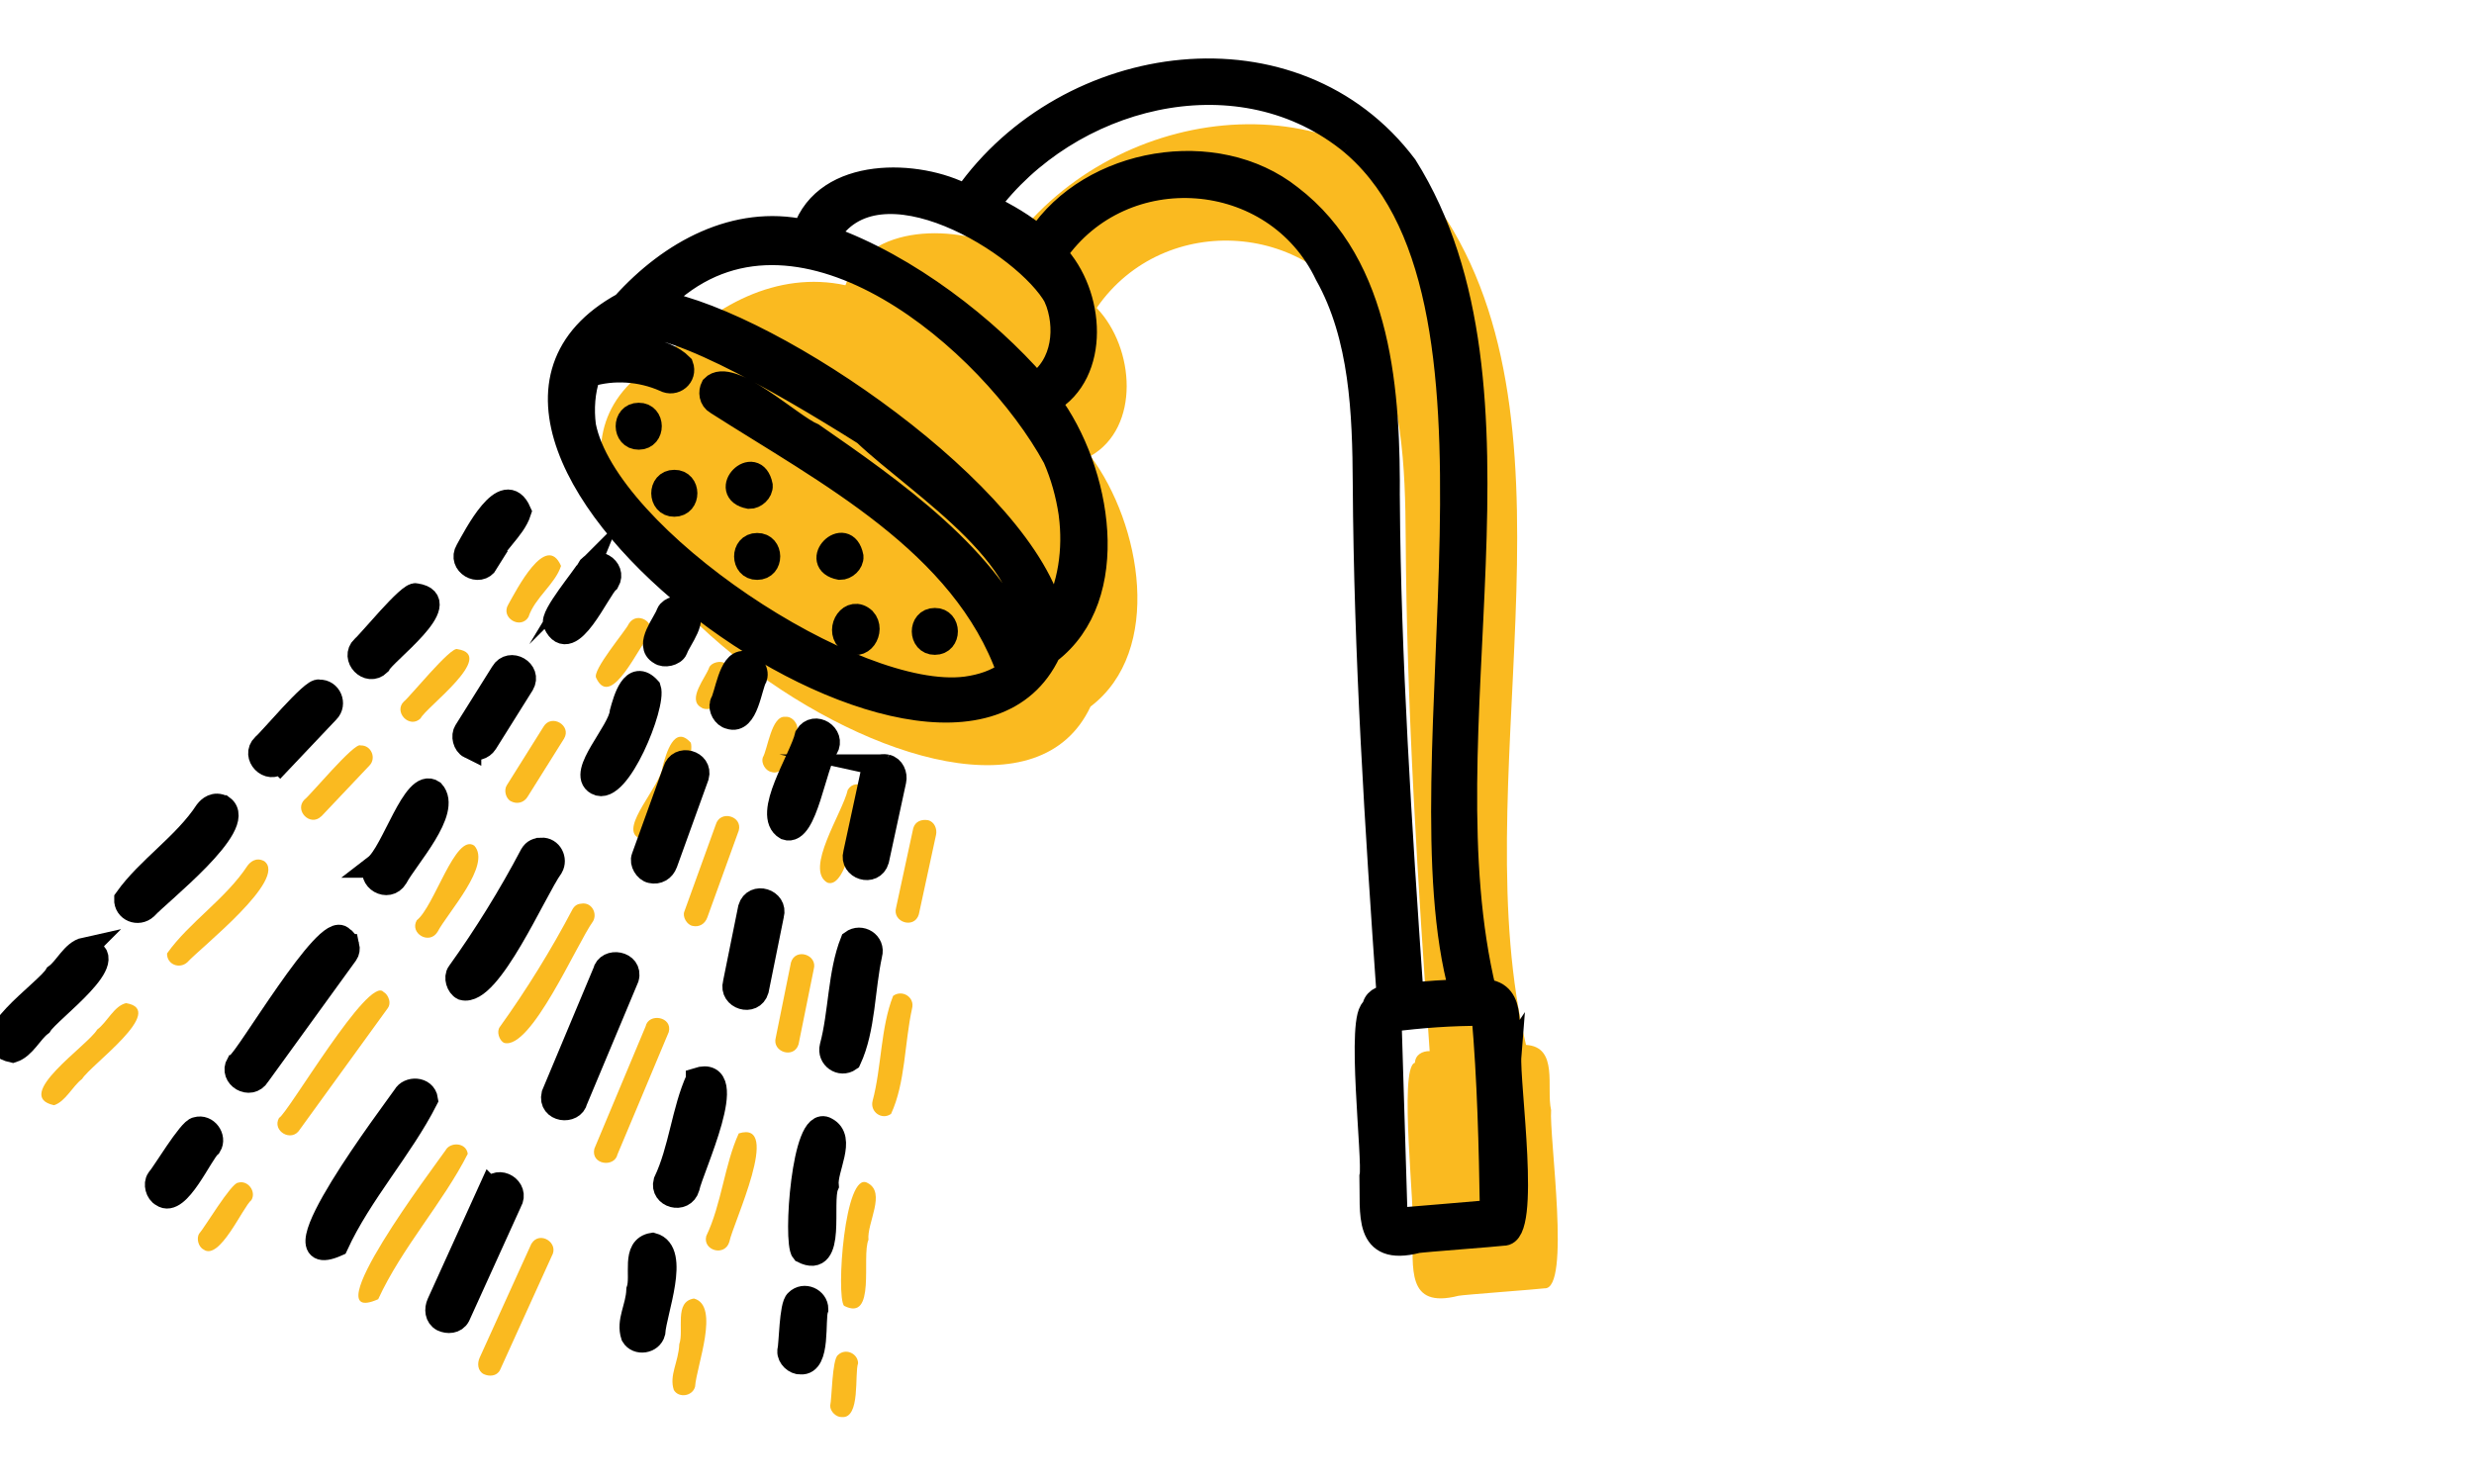 <svg width="80" height="48" viewBox="0 0 80 48" fill="none" xmlns="http://www.w3.org/2000/svg">
<g clip-path="url(#clip0_4134_211)">
<path d="M50.156 35.901C49.993 35.185 50.41 33.862 49.346 33.797C47.324 25.423 51.307 14.313 46.795 7.128C43.213 2.362 35.857 3.384 32.554 8.09C31.03 7.273 28.042 7.17 27.339 9.226C25.136 8.749 23.026 9.876 21.489 11.584C13.279 16.077 32.036 29.715 35.263 22.855C37.634 21.049 36.903 16.955 35.263 14.752C36.878 13.83 36.701 11.256 35.462 9.96C37.644 6.786 42.562 7.14 44.227 10.639C45.354 12.648 45.442 15.124 45.455 17.389C45.487 22.954 45.85 28.572 46.23 33.998C45.995 33.994 45.768 34.112 45.753 34.376C45.211 34.508 45.789 39.332 45.671 39.802C45.707 41.003 45.453 42.347 47.162 41.912C47.309 41.879 49.73 41.702 49.946 41.671C50.805 41.719 50.089 36.761 50.157 35.898L50.156 35.901Z" fill="#FABA20"/>
<path d="M28.053 38.263C27.312 37.83 27.029 41.919 27.293 42.236C28.345 42.775 27.849 40.636 28.083 40.102C28.026 39.561 28.666 38.574 28.053 38.263Z" fill="#FABA20"/>
<path d="M22.394 29.948C22.608 29.996 22.795 29.889 22.873 29.673L23.889 26.863C24.017 26.393 23.284 26.187 23.145 26.674L22.129 29.484C22.06 29.656 22.217 29.916 22.394 29.948Z" fill="#FABA20"/>
<path d="M23.203 22.754C23.306 22.441 23.934 21.719 23.457 21.461C23.31 21.352 23.003 21.425 22.932 21.591C22.829 21.904 22.201 22.626 22.678 22.884C22.808 22.989 23.136 22.922 23.203 22.754Z" fill="#FABA20"/>
<path d="M18.841 29.224C18.707 29.23 18.602 29.261 18.516 29.406C17.823 30.723 17.031 32.005 16.162 33.217C16.05 33.364 16.141 33.656 16.302 33.732C17.17 33.973 18.642 30.542 19.177 29.799C19.318 29.555 19.148 29.205 18.843 29.223L18.841 29.224Z" fill="#FABA20"/>
<path d="M23.887 36.663C23.427 37.671 23.335 38.939 22.838 39.98C22.714 40.447 23.44 40.657 23.585 40.165C23.703 39.565 25.303 36.212 23.887 36.661V36.663Z" fill="#FABA20"/>
<path d="M22.44 42.001C21.785 42.103 22.127 43.021 21.965 43.479C21.942 44.056 21.631 44.48 21.789 44.959C21.945 45.228 22.396 45.163 22.476 44.852C22.52 44.186 23.293 42.229 22.44 42.001Z" fill="#FABA20"/>
<path d="M7.697 38.255C7.475 38.263 6.589 39.748 6.444 39.897C6.341 40.048 6.414 40.331 6.582 40.415C7.101 40.795 7.851 39.042 8.13 38.815C8.294 38.546 8.019 38.158 7.697 38.255Z" fill="#FABA20"/>
<path d="M8.54 27.852C8.279 27.714 8.094 27.882 8.006 27.997C7.301 29.074 6.116 29.83 5.402 30.838C5.39 31.193 5.804 31.359 6.062 31.12C6.478 30.66 9.327 28.428 8.542 27.852H8.54Z" fill="#FABA20"/>
<path d="M17.187 40.22L15.511 43.913C15.427 44.098 15.444 44.34 15.64 44.445C15.814 44.528 16.059 44.52 16.166 44.319L17.842 40.627C18.092 40.201 17.451 39.796 17.189 40.222L17.187 40.22Z" fill="#FABA20"/>
<path d="M16.525 25.918C16.718 26.021 16.941 25.962 17.055 25.78L18.241 23.888C18.491 23.464 17.829 23.075 17.575 23.506L16.389 25.398C16.284 25.555 16.355 25.835 16.525 25.919V25.918Z" fill="#FABA20"/>
<path d="M17.09 19.953C17.298 19.328 17.951 18.895 18.142 18.305C17.657 17.196 16.699 19.086 16.435 19.554C16.176 19.985 16.838 20.377 17.092 19.953H17.09Z" fill="#FABA20"/>
<path d="M14.41 37.203C14.07 37.694 10.062 42.985 12.229 42.023C12.995 40.356 14.326 38.899 15.126 37.32C15.069 36.936 14.549 36.94 14.41 37.203Z" fill="#FABA20"/>
<path d="M21.428 24.789C21.375 25.415 20.03 26.762 20.636 27.094C21.331 27.489 22.517 24.556 22.337 24.022C21.8 23.422 21.539 24.383 21.428 24.789Z" fill="#FABA20"/>
<path d="M30.006 26.529C29.808 26.494 29.594 26.563 29.531 26.79L28.976 29.36C28.846 29.83 29.569 30.061 29.712 29.574L30.268 27.004C30.31 26.813 30.215 26.574 30.005 26.529H30.006Z" fill="#FABA20"/>
<path d="M10.39 26.406L11.942 24.766C12.183 24.526 12.005 24.096 11.658 24.111C11.467 23.991 9.991 25.772 9.85 25.858C9.5 26.204 10.029 26.756 10.388 26.404L10.39 26.406Z" fill="#FABA20"/>
<path d="M4.082 32.445C3.689 32.531 3.465 33.066 3.143 33.301C2.843 33.816 0.38 35.453 1.747 35.748C2.119 35.63 2.343 35.134 2.656 34.897C2.933 34.441 5.417 32.671 4.08 32.447L4.082 32.445Z" fill="#FABA20"/>
<path d="M12.582 32.34C12.555 32.228 12.487 32.132 12.403 32.086C11.925 31.523 9.304 36.022 9.023 36.159C8.783 36.577 9.432 36.97 9.697 36.531L12.544 32.602C12.592 32.535 12.607 32.44 12.584 32.34H12.582Z" fill="#FABA20"/>
<path d="M13.476 29.768C13.237 30.187 13.883 30.576 14.15 30.139C14.484 29.507 15.902 27.976 15.337 27.353C14.725 26.929 14.045 29.329 13.474 29.768H13.476Z" fill="#FABA20"/>
<path d="M13.601 23.235C13.761 22.886 16.076 21.192 14.793 20.997C14.592 20.881 13.206 22.595 13.063 22.687C12.713 23.025 13.242 23.586 13.601 23.235Z" fill="#FABA20"/>
<path d="M28.88 32.212C28.474 33.236 28.508 34.523 28.216 35.611C28.128 35.962 28.514 36.241 28.813 36.029C29.277 35.031 29.249 33.73 29.491 32.627C29.594 32.253 29.172 31.997 28.88 32.212Z" fill="#FABA20"/>
<path d="M28.067 25.956C28.315 25.534 27.677 25.121 27.414 25.547C27.244 26.294 26.006 28.113 26.753 28.549C27.4 28.778 27.681 26.458 28.067 25.956Z" fill="#FABA20"/>
<path d="M20.876 33.2L19.219 37.156C19.097 37.679 19.874 37.772 19.968 37.337L21.625 33.381C21.758 32.883 20.974 32.749 20.876 33.2Z" fill="#FABA20"/>
<path d="M25.771 23.663C25.842 23.441 25.634 23.162 25.391 23.185C24.942 23.145 24.824 24.237 24.666 24.501C24.605 24.674 24.748 24.928 24.931 24.965C25.487 25.158 25.597 23.957 25.771 23.663Z" fill="#FABA20"/>
<path d="M20.33 20.182C20.25 20.381 19.126 21.694 19.28 21.931C19.771 22.983 20.695 20.812 21 20.558C21.239 20.14 20.594 19.739 20.328 20.184L20.33 20.182Z" fill="#FABA20"/>
<path d="M25.577 31.13L25.086 33.559C24.954 34.028 25.68 34.259 25.823 33.776L26.314 31.348C26.446 30.878 25.72 30.647 25.577 31.13Z" fill="#FABA20"/>
<path d="M27.094 43.831C26.907 43.97 26.899 45.247 26.846 45.461C26.837 45.652 27.043 45.847 27.226 45.835C27.833 45.883 27.627 44.43 27.747 44.096C27.745 43.779 27.339 43.588 27.094 43.831Z" fill="#FABA20"/>
<path d="M48.819 34.148C48.656 33.432 49.073 32.109 48.009 32.044C45.987 23.67 49.97 12.56 45.458 5.375C41.877 0.61 34.52 1.631 31.217 6.338C29.693 5.52 26.705 5.417 26.003 7.474C23.799 6.996 21.689 8.123 20.152 9.832C11.942 14.324 30.699 27.962 33.926 21.102C36.297 19.296 35.566 15.203 33.926 12.999C35.541 12.077 35.364 9.503 34.125 8.207C36.307 5.034 41.225 5.387 42.89 8.886C44.017 10.895 44.105 13.371 44.118 15.636C44.151 21.201 44.513 26.819 44.893 32.245C44.658 32.241 44.431 32.359 44.416 32.623C43.874 32.755 44.452 37.58 44.334 38.049C44.37 39.25 44.116 40.594 45.825 40.159C45.972 40.127 48.393 39.949 48.609 39.918C49.468 39.966 48.752 35.008 48.821 34.145L48.819 34.148ZM33.181 20.993C32.08 18.072 28.832 15.821 26.289 14.057C25.579 13.763 23.622 11.896 23.037 12.508C22.948 12.68 22.973 12.925 23.173 13.037C26.717 15.304 31.139 17.562 32.612 21.738C32.214 22.038 31.732 22.189 31.24 22.257C27.629 22.723 19.606 17.389 18.896 13.771C18.827 13.228 18.864 12.663 19.041 12.144C19.832 11.898 20.727 11.96 21.489 12.298C21.808 12.472 22.178 12.174 22.047 11.823C21.443 11.212 20.322 11.225 19.503 11.26C19.725 11.021 20.284 10.666 20.284 10.666C21.218 10.017 25.197 12.295 27.95 14.03C29.756 15.745 33.842 18.185 33.183 20.993H33.181ZM34.096 14.813C34.344 15.38 34.512 15.983 34.604 16.596L34.61 16.646C34.757 17.772 34.589 18.962 34.043 19.945C33.17 16.039 25.073 10.454 21.296 9.767C21.434 9.652 21.621 9.49 21.758 9.381C25.982 5.845 32.023 11.017 34.094 14.809L34.096 14.813ZM34.129 9.622C34.526 10.565 34.407 11.81 33.497 12.422C31.929 10.626 29.39 8.606 26.747 7.665C28.357 4.902 33.197 7.924 34.13 9.622H34.129ZM44.889 16.186C44.916 12.755 44.679 8.6 41.733 6.353C39.316 4.436 35.263 5.133 33.586 7.678C33.128 7.292 32.574 6.954 31.933 6.653C34.545 3.122 39.927 1.69 43.557 4.516L43.551 4.524L43.559 4.516C49.691 9.371 45.187 24.64 47.236 32.054C46.711 32.065 46.191 32.102 45.655 32.157C45.275 26.685 44.926 21.228 44.891 16.188L44.889 16.186ZM45.143 39.445C45.088 37.711 45.002 34.769 44.947 33.003C45.943 32.873 46.951 32.8 47.958 32.806C48.145 34.937 48.194 37.058 48.229 39.185C47.954 39.208 45.342 39.433 45.143 39.445Z" fill="black" stroke="black" stroke-width="0.75" stroke-miterlimit="10"/>
<path d="M26.716 36.508C25.975 36.075 25.692 40.165 25.956 40.482C27.008 41.02 26.512 38.882 26.747 38.347C26.689 37.807 27.329 36.82 26.716 36.508Z" fill="black" stroke="black" stroke-width="0.75" stroke-miterlimit="10"/>
<path d="M30.229 20.806C30.729 20.808 30.717 20.031 30.229 20.039C29.728 20.037 29.742 20.812 30.229 20.806Z" fill="black" stroke="black" stroke-width="0.75" stroke-miterlimit="10"/>
<path d="M21.057 28.193C21.271 28.241 21.458 28.134 21.537 27.918L22.552 25.108C22.68 24.638 21.947 24.432 21.808 24.919L20.792 27.729C20.723 27.901 20.88 28.161 21.057 28.193Z" fill="black" stroke="black" stroke-width="0.75" stroke-miterlimit="10"/>
<path d="M21.867 20.999C21.97 20.686 22.598 19.964 22.121 19.707C21.974 19.598 21.667 19.67 21.596 19.836C21.493 20.149 20.865 20.871 21.342 21.129C21.472 21.234 21.8 21.167 21.867 20.999Z" fill="black" stroke="black" stroke-width="0.75" stroke-miterlimit="10"/>
<path d="M17.504 27.47C17.37 27.476 17.265 27.506 17.18 27.651C16.486 28.969 15.694 30.25 14.825 31.462C14.713 31.609 14.804 31.901 14.965 31.978C15.833 32.218 17.305 28.787 17.84 28.044C17.981 27.8 17.811 27.451 17.506 27.468L17.504 27.47Z" fill="black" stroke="black" stroke-width="0.75" stroke-miterlimit="10"/>
<path d="M22.551 34.908C22.091 35.916 21.999 37.184 21.503 38.225C21.378 38.693 22.104 38.903 22.249 38.41C22.367 37.81 23.967 34.458 22.551 34.907V34.908Z" fill="black" stroke="black" stroke-width="0.75" stroke-miterlimit="10"/>
<path d="M21.103 40.249C20.448 40.35 20.79 41.268 20.628 41.727C20.605 42.303 20.294 42.727 20.452 43.206C20.609 43.475 21.059 43.41 21.139 43.099C21.183 42.433 21.956 40.476 21.103 40.249Z" fill="black" stroke="black" stroke-width="0.75" stroke-miterlimit="10"/>
<path d="M6.36 36.503C6.138 36.51 5.252 37.996 5.107 38.145C5.004 38.295 5.077 38.578 5.245 38.662C5.764 39.042 6.514 37.289 6.793 37.062C6.957 36.793 6.682 36.405 6.36 36.503Z" fill="black" stroke="black" stroke-width="0.75" stroke-miterlimit="10"/>
<path d="M7.204 26.097C6.942 25.96 6.757 26.128 6.669 26.242C5.964 27.319 4.779 28.075 4.065 29.083C4.053 29.438 4.468 29.604 4.725 29.366C5.142 28.906 7.99 26.674 7.205 26.097H7.204Z" fill="black" stroke="black" stroke-width="0.75" stroke-miterlimit="10"/>
<path d="M20.654 13.402C20.154 13.4 20.165 14.177 20.654 14.17C21.154 14.171 21.143 13.394 20.654 13.402Z" fill="black" stroke="black" stroke-width="0.75" stroke-miterlimit="10"/>
<path d="M24.484 18.381C24.984 18.384 24.973 17.606 24.484 17.614C23.984 17.612 23.995 18.389 24.484 18.381Z" fill="black" stroke="black" stroke-width="0.75" stroke-miterlimit="10"/>
<path d="M27.163 18.381C27.354 18.385 27.561 18.198 27.547 18.002C27.343 17.003 26.184 18.192 27.163 18.381Z" fill="black" stroke="black" stroke-width="0.75" stroke-miterlimit="10"/>
<path d="M24.229 16.084C24.42 16.088 24.626 15.901 24.613 15.705C24.408 14.706 23.249 15.896 24.229 16.084Z" fill="black" stroke="black" stroke-width="0.75" stroke-miterlimit="10"/>
<path d="M21.805 15.571C21.304 15.569 21.316 16.346 21.805 16.339C22.305 16.34 22.293 15.563 21.805 15.571Z" fill="black" stroke="black" stroke-width="0.75" stroke-miterlimit="10"/>
<path d="M27.4 20.692C27.843 21.091 28.29 20.396 27.948 20.025C27.507 19.626 27.058 20.321 27.4 20.692Z" fill="black" stroke="black" stroke-width="0.75" stroke-miterlimit="10"/>
<path d="M15.851 38.467L14.175 42.16C14.091 42.345 14.108 42.588 14.305 42.693C14.478 42.775 14.723 42.767 14.83 42.567L16.506 38.874C16.756 38.448 16.114 38.044 15.853 38.469L15.851 38.467Z" fill="black" stroke="black" stroke-width="0.75" stroke-miterlimit="10"/>
<path d="M15.188 24.163C15.381 24.266 15.604 24.207 15.719 24.025L16.904 22.133C17.154 21.709 16.492 21.32 16.238 21.752L15.052 23.644C14.947 23.8 15.018 24.081 15.188 24.165V24.163Z" fill="black" stroke="black" stroke-width="0.75" stroke-miterlimit="10"/>
<path d="M15.753 18.2C15.961 17.576 16.614 17.142 16.805 16.552C16.32 15.443 15.362 17.333 15.098 17.801C14.839 18.233 15.501 18.624 15.755 18.2H15.753Z" fill="black" stroke="black" stroke-width="0.75" stroke-miterlimit="10"/>
<path d="M13.073 35.449C12.733 35.94 8.725 41.23 10.892 40.268C11.658 38.601 12.989 37.144 13.789 35.565C13.732 35.181 13.212 35.185 13.073 35.449Z" fill="black" stroke="black" stroke-width="0.75" stroke-miterlimit="10"/>
<path d="M20.091 23.036C20.038 23.663 18.694 25.009 19.299 25.341C19.994 25.736 21.18 22.803 21 22.269C20.463 21.669 20.202 22.63 20.091 23.036Z" fill="black" stroke="black" stroke-width="0.75" stroke-miterlimit="10"/>
<path d="M28.67 24.776C28.471 24.741 28.257 24.81 28.194 25.037L27.639 27.607C27.509 28.077 28.232 28.308 28.375 27.821L28.931 25.251C28.973 25.06 28.878 24.822 28.668 24.776H28.67Z" fill="black" stroke="black" stroke-width="0.75" stroke-miterlimit="10"/>
<path d="M9.054 24.652L10.607 23.012C10.847 22.771 10.669 22.341 10.322 22.357C10.131 22.236 8.655 24.018 8.514 24.104C8.164 24.449 8.693 25.001 9.052 24.65L9.054 24.652Z" fill="black" stroke="black" stroke-width="0.75" stroke-miterlimit="10"/>
<path d="M2.745 30.693C2.352 30.779 2.129 31.313 1.806 31.548C1.506 32.064 -0.957 33.7 0.41 33.996C0.783 33.877 1.006 33.381 1.319 33.144C1.596 32.688 4.08 30.918 2.743 30.695L2.745 30.693Z" fill="black" stroke="black" stroke-width="0.75" stroke-miterlimit="10"/>
<path d="M11.245 30.588C11.219 30.475 11.15 30.38 11.066 30.334C10.588 29.77 7.967 34.269 7.686 34.406C7.446 34.824 8.095 35.218 8.36 34.779L11.207 30.849C11.255 30.782 11.27 30.687 11.247 30.588H11.245Z" fill="black" stroke="black" stroke-width="0.75" stroke-miterlimit="10"/>
<path d="M12.139 28.016C11.9 28.434 12.546 28.823 12.813 28.386C13.147 27.754 14.566 26.223 14.001 25.601C13.388 25.177 12.708 27.577 12.137 28.016H12.139Z" fill="black" stroke="black" stroke-width="0.75" stroke-miterlimit="10"/>
<path d="M12.265 21.48C12.426 21.131 14.74 19.437 13.457 19.243C13.256 19.126 11.87 20.841 11.727 20.932C11.377 21.27 11.906 21.832 12.265 21.48Z" fill="black" stroke="black" stroke-width="0.75" stroke-miterlimit="10"/>
<path d="M27.543 30.458C27.137 31.481 27.171 32.768 26.879 33.856C26.791 34.208 27.177 34.486 27.477 34.275C27.941 33.276 27.912 31.976 28.154 30.872C28.257 30.498 27.835 30.242 27.543 30.458Z" fill="black" stroke="black" stroke-width="0.75" stroke-miterlimit="10"/>
<path d="M26.73 24.203C26.978 23.781 26.34 23.369 26.077 23.794C25.907 24.541 24.67 26.36 25.416 26.796C26.063 27.025 26.344 24.705 26.73 24.203Z" fill="black" stroke="black" stroke-width="0.75" stroke-miterlimit="10"/>
<path d="M19.539 31.447L17.882 35.403C17.76 35.926 18.537 36.02 18.631 35.584L20.288 31.628C20.422 31.13 19.637 30.996 19.539 31.447Z" fill="black" stroke="black" stroke-width="0.75" stroke-miterlimit="10"/>
<path d="M24.435 21.908C24.506 21.686 24.298 21.408 24.055 21.431C23.607 21.391 23.488 22.483 23.33 22.746C23.269 22.92 23.412 23.174 23.595 23.21C24.151 23.403 24.262 22.202 24.435 21.908Z" fill="black" stroke="black" stroke-width="0.75" stroke-miterlimit="10"/>
<path d="M18.993 18.429C18.913 18.628 17.789 19.942 17.943 20.178C18.434 21.23 19.358 19.059 19.664 18.805C19.902 18.387 19.257 17.986 18.991 18.431L18.993 18.429Z" fill="black" stroke="black" stroke-width="0.75" stroke-miterlimit="10"/>
<path d="M24.24 29.375L23.749 31.804C23.618 32.274 24.343 32.505 24.486 32.022L24.977 29.593C25.109 29.123 24.383 28.892 24.24 29.375Z" fill="black" stroke="black" stroke-width="0.75" stroke-miterlimit="10"/>
<path d="M25.758 42.076C25.571 42.215 25.564 43.493 25.51 43.706C25.5 43.898 25.707 44.092 25.89 44.081C26.497 44.129 26.291 42.675 26.411 42.341C26.409 42.024 26.003 41.834 25.758 42.076Z" fill="black" stroke="black" stroke-width="0.75" stroke-miterlimit="10"/>
</g>
<defs>
<clipPath id="clip0_4134_211">
<rect width="80" height="48" fill="white"/>
</clipPath>
</defs>
</svg>
